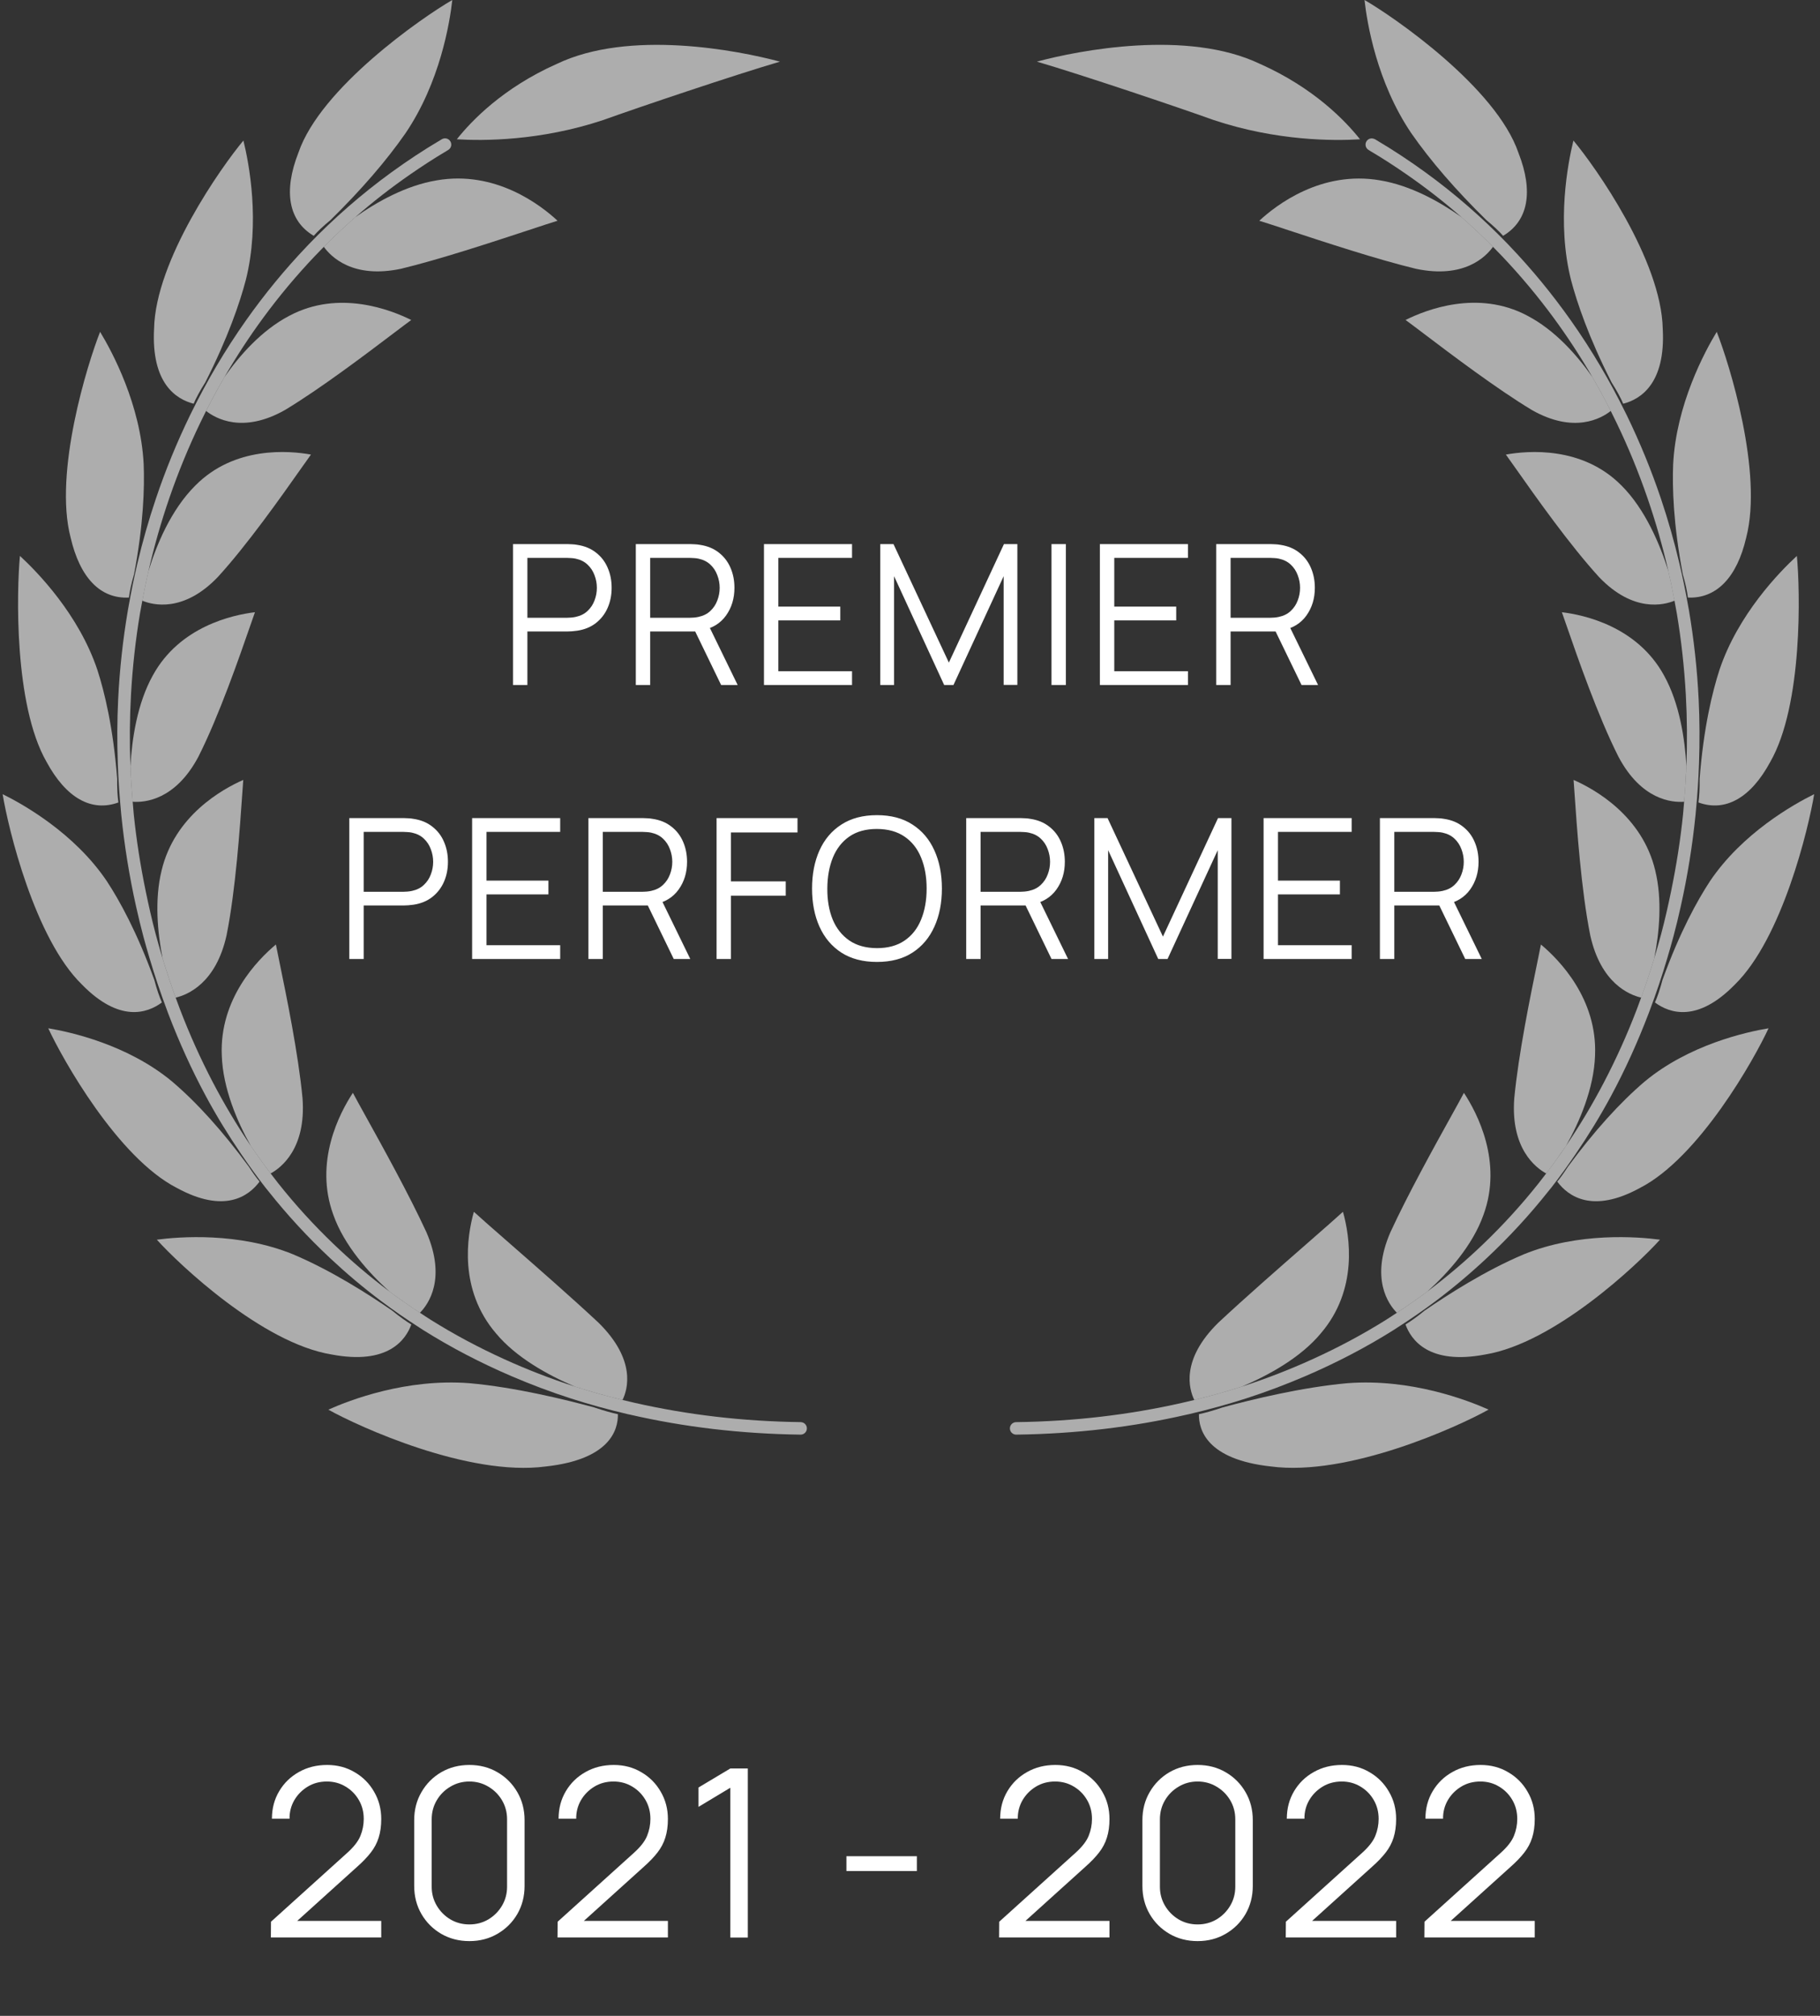 <svg xmlns="http://www.w3.org/2000/svg" width="93" height="103" viewBox="0 0 93 103" fill="none"><rect x="0" y="0" width="93" height="103" fill="#333333" stroke="none"/><path d="M12.56 14.31C13.306 11.353 12.722 8.333 12.438 7.181C11.33 8.503 7.941 13.286 7.873 16.799C7.725 19.59 9 20.4 9.895 20.628C10.014 20.345 10.217 19.967 10.49 19.537C11.657 17.24 12.257 15.457 12.56 14.31Z" fill="white" fill-opacity="0.6"></path><path d="M14.563 20.948C16.363 19.865 18.696 18.099 20.09 17.043C20.496 16.735 20.793 16.511 21.014 16.35C19.98 15.833 17.323 14.789 14.799 16.127L14.797 16.128C13.364 16.873 12.233 18.175 11.472 19.26C11.143 19.829 10.829 20.408 10.531 20.997C11.008 21.376 12.399 22.176 14.563 20.948Z" fill="white" fill-opacity="0.6"></path><path d="M7.341 23.712C7.185 20.677 5.739 17.985 5.115 16.956C4.471 18.584 2.741 24.135 3.606 27.456C4.084 29.524 5.13 30.607 6.588 30.532C6.623 30.229 6.711 29.817 6.851 29.335C7.333 26.795 7.39 24.904 7.341 23.712Z" fill="white" fill-opacity="0.6"></path><path d="M11.13 29.483C12.635 27.837 14.359 25.392 15.389 23.931C15.599 23.633 15.761 23.403 15.89 23.226C14.76 23.022 11.986 22.788 9.991 24.799L9.989 24.8C8.726 26.055 7.987 27.868 7.586 29.181C7.471 29.681 7.367 30.186 7.273 30.693C7.809 30.915 9.376 31.315 11.13 29.483Z" fill="white" fill-opacity="0.6"></path><path d="M5.987 39.791C5.788 37.192 5.341 35.357 4.975 34.226C4.025 31.39 1.904 29.22 1.019 28.405C0.851 30.168 0.707 36.013 2.378 38.927C3.377 40.774 4.672 41.502 6.049 41.002C6.005 40.703 5.98 40.289 5.987 39.791Z" fill="white" fill-opacity="0.6"></path><path d="M10.136 38.667C11.188 36.586 12.231 33.574 12.792 31.956C12.888 31.68 12.964 31.459 13.028 31.281C11.89 31.418 9.181 32.005 7.81 34.509L7.809 34.511C7.013 35.938 6.74 37.768 6.665 39.149C6.688 39.753 6.728 40.358 6.78 40.965C7.387 41.011 8.956 40.888 10.136 38.667Z" fill="white" fill-opacity="0.6"></path><path d="M5.456 45.019C3.804 42.568 1.191 41.099 0.135 40.578C0.415 42.301 1.765 47.947 4.189 50.307C6.1 52.261 7.526 51.774 8.272 51.221C8.15 50.947 8.014 50.553 7.886 50.07C7.003 47.623 6.097 45.993 5.456 45.019Z" fill="white" fill-opacity="0.6"></path><path d="M11.578 47.783C12.041 45.473 12.261 42.272 12.38 40.553C12.399 40.267 12.415 40.036 12.43 39.85C11.364 40.318 8.924 41.672 8.257 44.479L8.257 44.481C7.89 45.97 8.05 47.651 8.307 48.961C8.513 49.645 8.738 50.314 8.977 50.973C9.587 50.831 11.038 50.238 11.578 47.783Z" fill="white" fill-opacity="0.6"></path><path d="M8.786 55.253C6.521 53.376 3.608 52.729 2.466 52.54C3.185 54.096 6.009 59.148 9.039 60.698C11.465 62.021 12.704 61.127 13.263 60.374L13.259 60.367C13.104 60.182 12.915 59.921 12.711 59.605C11.383 57.802 10.066 56.34 8.786 55.253Z" fill="white" fill-opacity="0.6"></path><path d="M15.459 56.118C15.245 53.845 14.635 50.88 14.27 49.108C14.197 48.753 14.14 48.477 14.098 48.259C13.153 49.049 11.21 51.036 11.333 53.927L11.333 53.929C11.389 55.622 12.137 57.338 12.811 58.54C13.139 59.023 13.478 59.496 13.829 59.958C14.356 59.671 15.65 58.695 15.459 56.118Z" fill="white" fill-opacity="0.6"></path><path d="M14.967 64.086C12.174 62.951 9.166 63.189 8.014 63.341C9.158 64.614 13.406 68.626 16.934 69.205C19.841 69.761 20.741 68.442 21.018 67.673C20.765 67.522 20.423 67.279 20.035 66.962C18.854 66.148 16.947 64.922 14.967 64.086Z" fill="white" fill-opacity="0.6"></path><path d="M21.789 62.959C20.899 61.028 19.559 58.609 18.673 57.009C18.384 56.488 18.176 56.113 18.032 55.838C17.352 56.871 16.042 59.365 17.032 62.068L17.033 62.071C17.588 63.643 18.846 65.037 19.893 65.983C20.403 66.363 20.926 66.726 21.459 67.075C21.889 66.641 22.821 65.341 21.789 62.959Z" fill="white" fill-opacity="0.6"></path><path d="M23.986 70.674C20.75 70.426 17.872 71.536 16.779 72.026C18.338 72.899 23.946 75.457 27.89 74.929C31.163 74.571 31.589 73.062 31.574 72.257C31.282 72.197 30.861 72.081 30.357 71.91C28.836 71.499 26.32 70.883 23.986 70.674Z" fill="white" fill-opacity="0.6"></path><path d="M30.577 67.576C29.201 66.291 27.474 64.782 26.087 63.569C25.11 62.715 24.543 62.219 24.214 61.916C23.86 63.175 23.43 65.886 25.343 68.126L25.346 68.129C26.367 69.358 27.988 70.255 29.365 70.842C30.163 71.099 30.979 71.327 31.81 71.531C32.078 70.986 32.516 69.48 30.577 67.576Z" fill="white" fill-opacity="0.6"></path><path d="M16.884 11.248C18.447 9.713 19.738 8.222 20.723 6.805C22.485 4.203 22.982 1.167 23.112 0C21.574 0.888 16.386 4.479 15.251 7.796C14.468 9.791 14.748 11.288 16.031 12.049C16.224 11.829 16.515 11.552 16.884 11.248Z" fill="white" fill-opacity="0.6"></path><path d="M20.489 13.733C22.454 13.26 25.163 12.367 26.957 11.777C27.674 11.54 28.157 11.38 28.49 11.279C27.625 10.475 25.318 8.693 22.315 9.215L22.313 9.216C20.755 9.475 19.267 10.307 18.164 11.09C17.607 11.579 17.068 12.086 16.547 12.612C16.919 13.129 18.035 14.251 20.489 13.733Z" fill="white" fill-opacity="0.6"></path><path d="M30.827 6.132C32.594 5.495 37.567 3.819 39.854 3.15C37.691 2.568 32.145 1.493 28.45 3.267L28.441 3.27C25.716 4.486 24.102 6.16 23.343 7.117C24.681 7.199 27.595 7.208 30.827 6.132Z" fill="white" fill-opacity="0.6"></path><path d="M40.916 72.663C37.95 72.624 35.123 72.288 32.452 71.682C32.237 71.633 32.022 71.583 31.81 71.531C30.979 71.327 30.163 71.1 29.365 70.842C28.127 70.443 26.933 69.976 25.777 69.452C24.464 68.856 23.203 68.183 22.003 67.431C21.819 67.316 21.64 67.195 21.459 67.075C20.926 66.725 20.402 66.363 19.893 65.983C18.892 65.232 17.94 64.422 17.037 63.556C16.036 62.596 15.096 61.567 14.224 60.469C14.09 60.3 13.96 60.129 13.829 59.958C13.478 59.496 13.139 59.024 12.811 58.54C12.109 57.506 11.461 56.421 10.869 55.287C10.251 54.102 9.693 52.866 9.2 51.577C9.123 51.377 9.05 51.175 8.976 50.973C8.738 50.314 8.512 49.645 8.306 48.961C8.181 48.543 8.059 48.123 7.946 47.696C7.756 46.977 7.594 46.255 7.445 45.534C7.176 44.225 6.969 42.915 6.835 41.609C6.813 41.394 6.798 41.18 6.78 40.965C6.728 40.359 6.688 39.753 6.664 39.149C6.617 37.919 6.626 36.697 6.694 35.485C6.773 34.084 6.926 32.697 7.155 31.332C7.191 31.118 7.233 30.906 7.273 30.693C7.367 30.186 7.471 29.682 7.586 29.181C7.879 27.901 8.239 26.645 8.663 25.418C9.117 24.104 9.644 22.823 10.242 21.583C10.337 21.387 10.432 21.191 10.53 20.997C10.828 20.408 11.142 19.829 11.472 19.26C12.078 18.217 12.737 17.209 13.448 16.241C14.263 15.131 15.147 14.074 16.096 13.077C16.244 12.921 16.395 12.766 16.547 12.612C17.068 12.086 17.606 11.579 18.164 11.09C19.05 10.313 19.983 9.588 20.959 8.912C21.563 8.494 22.18 8.092 22.817 7.715L22.902 7.663C23.053 7.574 23.105 7.378 23.015 7.227C22.926 7.075 22.732 7.023 22.579 7.113L22.521 7.148C21.649 7.662 20.81 8.218 20 8.806C19.242 9.357 18.511 9.939 17.809 10.551C17.104 11.166 16.427 11.809 15.78 12.481L15.685 12.582C14.558 13.761 13.523 15.024 12.58 16.357C12.039 17.123 11.528 17.913 11.05 18.724C10.595 19.495 10.17 20.285 9.773 21.092L9.703 21.234C9.038 22.604 8.456 24.022 7.965 25.481C7.599 26.567 7.284 27.675 7.018 28.802C6.849 29.516 6.702 30.238 6.574 30.965C6.562 31.033 6.548 31.1 6.537 31.168C6.282 32.665 6.114 34.188 6.038 35.728C5.985 36.818 5.981 37.918 6.02 39.023C6.048 39.832 6.103 40.644 6.181 41.457C6.187 41.513 6.19 41.568 6.196 41.623C6.354 43.187 6.605 44.757 6.955 46.324C7.069 46.836 7.194 47.348 7.329 47.859C7.427 48.228 7.533 48.59 7.64 48.952C7.91 49.866 8.21 50.757 8.537 51.625L8.591 51.773C9.154 53.251 9.796 54.665 10.519 56.007C11.073 57.036 11.678 58.019 12.322 58.964C12.72 59.548 13.129 60.121 13.559 60.673C13.605 60.731 13.653 60.787 13.7 60.846C14.675 62.078 15.735 63.224 16.869 64.286C17.695 65.059 18.558 65.789 19.463 66.468C20.106 66.951 20.769 67.409 21.45 67.844L21.596 67.94C23.029 68.843 24.548 69.633 26.14 70.316C27.122 70.737 28.131 71.119 29.169 71.453C30.11 71.757 31.075 72.022 32.06 72.252L32.209 72.284C34.952 72.914 37.858 73.261 40.907 73.302H40.912C41.086 73.302 41.228 73.162 41.231 72.987C41.233 72.811 41.092 72.666 40.916 72.663Z" fill="white" fill-opacity="0.6"></path><path d="M84.965 16.81C84.896 13.287 81.508 8.503 80.4 7.181C80.117 8.333 79.532 11.352 80.278 14.309C80.581 15.456 81.181 17.24 82.348 19.536C82.621 19.966 82.824 20.344 82.944 20.628C83.838 20.4 85.114 19.591 84.965 16.81Z" fill="white" fill-opacity="0.6"></path><path d="M78.04 16.127L78.039 16.126C75.508 14.784 72.856 15.832 71.823 16.349C72.044 16.509 72.34 16.734 72.746 17.041C74.14 18.097 76.474 19.864 78.282 20.953C80.439 22.175 81.829 21.377 82.307 20.997C82.008 20.407 81.694 19.827 81.363 19.257C80.602 18.173 79.472 16.872 78.04 16.127Z" fill="white" fill-opacity="0.6"></path><path d="M89.23 27.464C90.096 24.138 88.367 18.586 87.723 16.956C87.099 17.986 85.653 20.678 85.497 23.712C85.448 24.904 85.505 26.795 85.989 29.341C86.127 29.82 86.215 30.23 86.25 30.532C87.691 30.596 88.754 29.525 89.23 27.464Z" fill="white" fill-opacity="0.6"></path><path d="M82.847 24.799C80.852 22.788 78.078 23.023 76.948 23.226C77.076 23.403 77.239 23.633 77.449 23.931C78.478 25.392 80.203 27.837 81.712 29.488C83.462 31.316 85.028 30.914 85.565 30.693C85.469 30.181 85.364 29.672 85.248 29.167C84.829 27.832 84.067 26.01 82.849 24.8L82.847 24.799Z" fill="white" fill-opacity="0.6"></path><path d="M86.788 41.002C88.163 41.501 89.46 40.775 90.456 38.934C92.13 36.014 91.986 30.168 91.818 28.405C90.933 29.22 88.812 31.39 87.863 34.226C87.497 35.358 87.049 37.195 86.85 39.792C86.857 40.289 86.833 40.703 86.788 41.002Z" fill="white" fill-opacity="0.6"></path><path d="M85.028 34.509C83.657 32.005 80.948 31.418 79.81 31.281C79.873 31.459 79.95 31.68 80.046 31.956C80.606 33.574 81.649 36.586 82.705 38.672C83.882 40.888 85.45 41.011 86.057 40.965C86.11 40.359 86.149 39.754 86.173 39.151C86.098 37.769 85.824 35.938 85.029 34.511L85.028 34.509Z" fill="white" fill-opacity="0.6"></path><path d="M88.643 50.312C91.07 47.949 92.421 42.302 92.702 40.578C91.646 41.099 89.033 42.567 87.381 45.019C86.74 45.994 85.834 47.624 84.95 50.072C84.822 50.554 84.688 50.948 84.565 51.221C85.312 51.774 86.737 52.262 88.643 50.312Z" fill="white" fill-opacity="0.6"></path><path d="M84.581 44.481L84.581 44.479C83.914 41.672 81.473 40.318 80.408 39.85C80.422 40.034 80.438 40.263 80.458 40.547C80.576 42.267 80.795 45.471 81.26 47.789C81.801 50.239 83.251 50.832 83.861 50.973C84.1 50.313 84.326 49.642 84.532 48.956C84.789 47.647 84.947 45.969 84.581 44.481Z" fill="white" fill-opacity="0.6"></path><path d="M79.574 60.374C80.134 61.127 81.373 62.021 83.791 60.702C86.827 59.148 89.653 54.096 90.371 52.54C89.229 52.729 86.316 53.376 84.051 55.253C82.771 56.34 81.454 57.803 80.126 59.605C79.921 59.922 79.733 60.183 79.578 60.368L79.574 60.374Z" fill="white" fill-opacity="0.6"></path><path d="M81.505 53.927C81.628 51.038 79.684 49.05 78.74 48.26C78.698 48.477 78.641 48.754 78.568 49.11C78.203 50.881 77.593 53.845 77.377 56.124C77.186 58.695 78.481 59.67 79.009 59.958C79.36 59.496 79.699 59.022 80.028 58.538C80.702 57.336 81.449 55.621 81.505 53.93L81.505 53.927Z" fill="white" fill-opacity="0.6"></path><path d="M75.894 69.207C79.429 68.627 83.679 64.614 84.823 63.341C83.673 63.189 80.664 62.951 77.871 64.086C75.886 64.924 73.973 66.155 72.793 66.968C72.409 67.282 72.07 67.523 71.82 67.673C72.096 68.442 72.996 69.761 75.894 69.207Z" fill="white" fill-opacity="0.6"></path><path d="M75.804 62.071L75.805 62.068C76.794 59.367 75.484 56.872 74.805 55.839C74.662 56.113 74.453 56.489 74.165 57.009C73.278 58.609 71.939 61.028 71.046 62.965C70.016 65.342 70.948 66.641 71.378 67.075C71.913 66.725 72.437 66.361 72.947 65.98C73.994 65.035 75.25 63.642 75.804 62.071Z" fill="white" fill-opacity="0.6"></path><path d="M64.939 74.928C68.895 75.456 74.513 72.893 76.065 72.023C75.012 71.553 72.108 70.424 68.852 70.674C66.519 70.883 64.003 71.499 62.482 71.909C61.978 72.081 61.556 72.197 61.264 72.257C61.249 73.062 61.673 74.571 64.939 74.928Z" fill="white" fill-opacity="0.6"></path><path d="M67.491 68.129L67.494 68.125C69.408 65.886 68.978 63.175 68.624 61.916C68.294 62.218 67.729 62.714 66.754 63.567C65.365 64.781 63.638 66.291 62.255 67.582C60.32 69.482 60.76 70.986 61.028 71.531C61.858 71.327 62.675 71.099 63.474 70.841C64.85 70.255 66.47 69.358 67.491 68.129Z" fill="white" fill-opacity="0.6"></path><path d="M76.807 12.049C78.089 11.288 78.37 9.792 77.591 7.809C76.452 4.48 71.262 0.886 69.725 0C69.854 1.165 70.35 4.199 72.115 6.805C73.1 8.222 74.39 9.713 75.954 11.247C76.323 11.552 76.614 11.829 76.807 12.049Z" fill="white" fill-opacity="0.6"></path><path d="M70.522 9.215C67.523 8.697 65.214 10.476 64.348 11.28C64.68 11.381 65.164 11.54 65.881 11.777C67.674 12.367 70.384 13.26 72.357 13.735C74.805 14.25 75.919 13.129 76.29 12.612C75.77 12.087 75.232 11.579 74.674 11.09C73.571 10.308 72.083 9.475 70.524 9.216L70.522 9.215Z" fill="white" fill-opacity="0.6"></path><path d="M69.495 7.117C68.737 6.16 67.124 4.487 64.397 3.27L64.388 3.267C60.692 1.492 55.146 2.567 52.984 3.149C55.271 3.819 60.246 5.496 62.019 6.134C65.243 7.209 68.158 7.201 69.495 7.117Z" fill="white" fill-opacity="0.6"></path><path d="M84.301 51.626C84.627 50.76 84.926 49.872 85.195 48.961C85.302 48.596 85.41 48.231 85.508 47.859C85.644 47.348 85.769 46.835 85.882 46.323C86.233 44.757 86.483 43.188 86.641 41.626C86.647 41.568 86.651 41.511 86.656 41.454C86.735 40.642 86.789 39.831 86.817 39.023C86.856 37.919 86.853 36.819 86.799 35.728C86.724 34.189 86.555 32.666 86.301 31.17C86.289 31.101 86.275 31.033 86.263 30.965C86.136 30.238 85.988 29.518 85.82 28.805C85.554 27.678 85.239 26.57 84.873 25.483C84.382 24.024 83.8 22.607 83.135 21.236L83.064 21.093C82.667 20.284 82.241 19.493 81.785 18.721C81.308 17.911 80.799 17.123 80.258 16.358C79.315 15.025 78.28 13.762 77.154 12.584L77.058 12.481C76.41 11.809 75.733 11.165 75.027 10.55C74.326 9.939 73.596 9.358 72.839 8.808C72.028 8.219 71.189 7.663 70.317 7.149L70.258 7.113L70.255 7.112L70.235 7.105C70.086 7.032 69.907 7.082 69.822 7.227C69.732 7.378 69.783 7.574 69.935 7.663L70.018 7.715C70.656 8.091 71.274 8.494 71.878 8.912C72.854 9.588 73.788 10.314 74.674 11.09C75.232 11.579 75.77 12.087 76.29 12.612C76.443 12.765 76.593 12.921 76.742 13.077C77.69 14.074 78.573 15.13 79.389 16.24C80.099 17.207 80.758 18.214 81.363 19.257C81.694 19.827 82.008 20.407 82.307 20.997C82.405 21.192 82.5 21.387 82.595 21.583C83.194 22.823 83.72 24.103 84.174 25.418C84.597 26.641 84.955 27.892 85.248 29.167C85.364 29.672 85.469 30.181 85.564 30.693C85.604 30.906 85.646 31.118 85.682 31.332C85.911 32.696 86.064 34.083 86.143 35.485C86.21 36.697 86.221 37.92 86.172 39.151C86.149 39.754 86.11 40.359 86.057 40.965C86.039 41.18 86.024 41.394 86.002 41.609C85.868 42.915 85.662 44.225 85.392 45.534C85.244 46.255 85.082 46.976 84.891 47.695C84.778 48.121 84.657 48.539 84.532 48.956C84.326 49.642 84.1 50.313 83.86 50.973C83.787 51.175 83.713 51.377 83.637 51.577C83.144 52.866 82.586 54.102 81.968 55.286C81.377 56.42 80.728 57.504 80.027 58.538C79.699 59.022 79.36 59.496 79.008 59.958C78.878 60.13 78.747 60.3 78.613 60.469C77.741 61.567 76.8 62.597 75.799 63.557C74.898 64.422 73.947 65.231 72.947 65.98C72.437 66.361 71.913 66.725 71.378 67.076C71.197 67.195 71.018 67.316 70.834 67.431C69.634 68.183 68.373 68.856 67.059 69.452C65.904 69.977 64.71 70.442 63.473 70.842C62.675 71.099 61.858 71.327 61.028 71.531C60.815 71.583 60.6 71.632 60.386 71.682C57.714 72.288 54.887 72.625 51.92 72.664C51.745 72.666 51.603 72.811 51.605 72.987C51.608 73.162 51.75 73.302 51.925 73.302H51.929C54.978 73.261 57.884 72.914 60.627 72.284C60.677 72.273 60.727 72.263 60.778 72.251C61.763 72.021 62.728 71.756 63.67 71.453C64.707 71.118 65.715 70.736 66.696 70.316C68.287 69.633 69.805 68.843 71.238 67.941C71.289 67.909 71.337 67.875 71.387 67.843C72.065 67.411 72.725 66.955 73.365 66.475C74.272 65.793 75.138 65.062 75.966 64.287C77.101 63.224 78.16 62.078 79.136 60.846C79.182 60.787 79.231 60.732 79.277 60.673C79.708 60.12 80.118 59.547 80.515 58.963C81.159 58.018 81.764 57.035 82.318 56.008C83.041 54.666 83.682 53.251 84.245 51.775L84.301 51.626Z" fill="white" fill-opacity="0.6"></path><path d="M26.214 35V27.8H28.994C29.064 27.8 29.143 27.803 29.229 27.81C29.319 27.813 29.409 27.823 29.499 27.84C29.876 27.897 30.194 28.028 30.454 28.235C30.718 28.438 30.916 28.695 31.049 29.005C31.186 29.315 31.254 29.658 31.254 30.035C31.254 30.408 31.186 30.75 31.049 31.06C30.913 31.37 30.713 31.628 30.449 31.835C30.189 32.038 29.873 32.168 29.499 32.225C29.409 32.238 29.319 32.248 29.229 32.255C29.143 32.262 29.064 32.265 28.994 32.265H26.949V35H26.214ZM26.949 31.565H28.974C29.034 31.565 29.104 31.562 29.184 31.555C29.264 31.548 29.343 31.537 29.419 31.52C29.666 31.467 29.868 31.365 30.024 31.215C30.184 31.065 30.303 30.887 30.379 30.68C30.459 30.473 30.499 30.258 30.499 30.035C30.499 29.812 30.459 29.597 30.379 29.39C30.303 29.18 30.184 29 30.024 28.85C29.868 28.7 29.666 28.598 29.419 28.545C29.343 28.528 29.264 28.518 29.184 28.515C29.104 28.508 29.034 28.505 28.974 28.505H26.949V31.565ZM32.489 35V27.8H35.27C35.34 27.8 35.418 27.803 35.505 27.81C35.594 27.813 35.684 27.823 35.775 27.84C36.151 27.897 36.469 28.028 36.73 28.235C36.993 28.438 37.191 28.695 37.325 29.005C37.461 29.315 37.529 29.658 37.529 30.035C37.529 30.578 37.386 31.05 37.099 31.45C36.813 31.85 36.403 32.102 35.87 32.205L35.614 32.265H33.224V35H32.489ZM36.849 35L35.429 32.07L36.135 31.8L37.694 35H36.849ZM33.224 31.565H35.249C35.309 31.565 35.38 31.562 35.459 31.555C35.539 31.548 35.618 31.537 35.694 31.52C35.941 31.467 36.143 31.365 36.3 31.215C36.459 31.065 36.578 30.887 36.654 30.68C36.734 30.473 36.775 30.258 36.775 30.035C36.775 29.812 36.734 29.597 36.654 29.39C36.578 29.18 36.459 29 36.3 28.85C36.143 28.7 35.941 28.598 35.694 28.545C35.618 28.528 35.539 28.518 35.459 28.515C35.38 28.508 35.309 28.505 35.249 28.505H33.224V31.565ZM39.038 35V27.8H43.538V28.505H39.773V30.995H42.938V31.7H39.773V34.295H43.538V35H39.038ZM44.981 35V27.8H45.656L48.486 33.855L51.301 27.8H51.986V34.995H51.286V29.44L48.721 35H48.246L45.686 29.44V35H44.981ZM53.73 35V27.8H54.465V35H53.73ZM56.203 35V27.8H60.703V28.505H56.938V30.995H60.103V31.7H56.938V34.295H60.703V35H56.203ZM62.147 35V27.8H64.927C64.997 27.8 65.075 27.803 65.162 27.81C65.252 27.813 65.342 27.823 65.432 27.84C65.808 27.897 66.127 28.028 66.387 28.235C66.65 28.438 66.848 28.695 66.982 29.005C67.118 29.315 67.187 29.658 67.187 30.035C67.187 30.578 67.043 31.05 66.757 31.45C66.47 31.85 66.06 32.102 65.527 32.205L65.272 32.265H62.882V35H62.147ZM66.507 35L65.087 32.07L65.792 31.8L67.352 35H66.507ZM62.882 31.565H64.907C64.967 31.565 65.037 31.562 65.117 31.555C65.197 31.548 65.275 31.537 65.352 31.52C65.598 31.467 65.8 31.365 65.957 31.215C66.117 31.065 66.235 30.887 66.312 30.68C66.392 30.473 66.432 30.258 66.432 30.035C66.432 29.812 66.392 29.597 66.312 29.39C66.235 29.18 66.117 29 65.957 28.85C65.8 28.7 65.598 28.598 65.352 28.545C65.275 28.528 65.197 28.518 65.117 28.515C65.037 28.508 64.967 28.505 64.907 28.505H62.882V31.565ZM17.849 49V41.8H20.629C20.699 41.8 20.778 41.803 20.864 41.81C20.954 41.813 21.044 41.823 21.134 41.84C21.511 41.897 21.829 42.028 22.089 42.235C22.353 42.438 22.551 42.695 22.684 43.005C22.821 43.315 22.889 43.658 22.889 44.035C22.889 44.408 22.821 44.75 22.684 45.06C22.548 45.37 22.348 45.628 22.084 45.835C21.824 46.038 21.508 46.168 21.134 46.225C21.044 46.238 20.954 46.248 20.864 46.255C20.778 46.262 20.699 46.265 20.629 46.265H18.584V49H17.849ZM18.584 45.565H20.609C20.669 45.565 20.739 45.562 20.819 45.555C20.899 45.548 20.978 45.537 21.054 45.52C21.301 45.467 21.503 45.365 21.659 45.215C21.819 45.065 21.938 44.887 22.014 44.68C22.094 44.473 22.134 44.258 22.134 44.035C22.134 43.812 22.094 43.597 22.014 43.39C21.938 43.18 21.819 43 21.659 42.85C21.503 42.7 21.301 42.598 21.054 42.545C20.978 42.528 20.899 42.518 20.819 42.515C20.739 42.508 20.669 42.505 20.609 42.505H18.584V45.565ZM24.125 49V41.8H28.625V42.505H24.86V44.995H28.024V45.7H24.86V48.295H28.625V49H24.125ZM30.068 49V41.8H32.848C32.918 41.8 32.996 41.803 33.083 41.81C33.173 41.813 33.263 41.823 33.353 41.84C33.729 41.897 34.048 42.028 34.308 42.235C34.571 42.438 34.769 42.695 34.903 43.005C35.039 43.315 35.108 43.658 35.108 44.035C35.108 44.578 34.964 45.05 34.678 45.45C34.391 45.85 33.981 46.102 33.448 46.205L33.193 46.265H30.803V49H30.068ZM34.428 49L33.008 46.07L33.713 45.8L35.273 49H34.428ZM30.803 45.565H32.828C32.888 45.565 32.958 45.562 33.038 45.555C33.118 45.548 33.196 45.537 33.273 45.52C33.519 45.467 33.721 45.365 33.878 45.215C34.038 45.065 34.156 44.887 34.233 44.68C34.313 44.473 34.353 44.258 34.353 44.035C34.353 43.812 34.313 43.597 34.233 43.39C34.156 43.18 34.038 43 33.878 42.85C33.721 42.7 33.519 42.598 33.273 42.545C33.196 42.528 33.118 42.518 33.038 42.515C32.958 42.508 32.888 42.505 32.828 42.505H30.803V45.565ZM36.616 49V41.8H40.751V42.535H37.351V45.035H40.151V45.765H37.351V49H36.616ZM44.81 49.15C44.094 49.15 43.489 48.992 42.995 48.675C42.502 48.355 42.129 47.913 41.875 47.35C41.622 46.787 41.495 46.137 41.495 45.4C41.495 44.663 41.622 44.013 41.875 43.45C42.129 42.887 42.502 42.447 42.995 42.13C43.489 41.81 44.094 41.65 44.81 41.65C45.53 41.65 46.135 41.81 46.625 42.13C47.119 42.447 47.492 42.887 47.745 43.45C48.002 44.013 48.13 44.663 48.13 45.4C48.13 46.137 48.002 46.787 47.745 47.35C47.492 47.913 47.119 48.355 46.625 48.675C46.135 48.992 45.53 49.15 44.81 49.15ZM44.81 48.445C45.374 48.445 45.844 48.317 46.22 48.06C46.597 47.803 46.879 47.447 47.065 46.99C47.255 46.53 47.35 46 47.35 45.4C47.35 44.8 47.255 44.272 47.065 43.815C46.879 43.358 46.597 43.002 46.22 42.745C45.844 42.488 45.374 42.358 44.81 42.355C44.247 42.355 43.779 42.483 43.405 42.74C43.032 42.997 42.75 43.355 42.56 43.815C42.374 44.272 42.279 44.8 42.275 45.4C42.272 46 42.364 46.528 42.55 46.985C42.74 47.438 43.024 47.795 43.4 48.055C43.777 48.312 44.247 48.442 44.81 48.445ZM49.372 49V41.8H52.152C52.222 41.8 52.3 41.803 52.387 41.81C52.477 41.813 52.567 41.823 52.657 41.84C53.033 41.897 53.352 42.028 53.612 42.235C53.875 42.438 54.073 42.695 54.207 43.005C54.343 43.315 54.412 43.658 54.412 44.035C54.412 44.578 54.268 45.05 53.982 45.45C53.695 45.85 53.285 46.102 52.752 46.205L52.497 46.265H50.107V49H49.372ZM53.732 49L52.312 46.07L53.017 45.8L54.577 49H53.732ZM50.107 45.565H52.132C52.192 45.565 52.262 45.562 52.342 45.555C52.422 45.548 52.5 45.537 52.577 45.52C52.823 45.467 53.025 45.365 53.182 45.215C53.342 45.065 53.46 44.887 53.537 44.68C53.617 44.473 53.657 44.258 53.657 44.035C53.657 43.812 53.617 43.597 53.537 43.39C53.46 43.18 53.342 43 53.182 42.85C53.025 42.7 52.823 42.598 52.577 42.545C52.5 42.528 52.422 42.518 52.342 42.515C52.262 42.508 52.192 42.505 52.132 42.505H50.107V45.565ZM55.92 49V41.8H56.595L59.425 47.855L62.24 41.8H62.925V48.995H62.225V43.44L59.66 49H59.185L56.625 43.44V49H55.92ZM64.568 49V41.8H69.068V42.505H65.303V44.995H68.468V45.7H65.303V48.295H69.068V49H64.568ZM70.512 49V41.8H73.292C73.362 41.8 73.44 41.803 73.527 41.81C73.617 41.813 73.707 41.823 73.797 41.84C74.173 41.897 74.492 42.028 74.752 42.235C75.015 42.438 75.213 42.695 75.347 43.005C75.483 43.315 75.552 43.658 75.552 44.035C75.552 44.578 75.408 45.05 75.122 45.45C74.835 45.85 74.425 46.102 73.892 46.205L73.637 46.265H71.247V49H70.512ZM74.872 49L73.452 46.07L74.157 45.8L75.717 49H74.872ZM71.247 45.565H73.272C73.332 45.565 73.402 45.562 73.482 45.555C73.562 45.548 73.64 45.537 73.717 45.52C73.963 45.467 74.165 45.365 74.322 45.215C74.482 45.065 74.6 44.887 74.677 44.68C74.757 44.473 74.797 44.258 74.797 44.035C74.797 43.812 74.757 43.597 74.677 43.39C74.6 43.18 74.482 43 74.322 42.85C74.165 42.7 73.963 42.598 73.717 42.545C73.64 42.528 73.562 42.518 73.482 42.515C73.402 42.508 73.332 42.505 73.272 42.505H71.247V45.565Z" fill="white"></path><path d="M13.841 98.994L13.847 98.19L17.753 94.662C18.089 94.358 18.311 94.07 18.419 93.798C18.531 93.522 18.587 93.234 18.587 92.934C18.587 92.578 18.503 92.256 18.335 91.968C18.167 91.68 17.941 91.452 17.657 91.284C17.373 91.112 17.055 91.026 16.703 91.026C16.335 91.026 16.007 91.114 15.719 91.29C15.431 91.466 15.203 91.698 15.035 91.986C14.871 92.274 14.791 92.588 14.795 92.928H13.895C13.895 92.404 14.019 91.934 14.267 91.518C14.515 91.102 14.851 90.776 15.275 90.54C15.699 90.3 16.179 90.18 16.715 90.18C17.239 90.18 17.709 90.304 18.125 90.552C18.545 90.796 18.875 91.128 19.115 91.548C19.359 91.964 19.481 92.428 19.481 92.94C19.481 93.3 19.437 93.618 19.349 93.894C19.265 94.166 19.131 94.42 18.947 94.656C18.767 94.888 18.537 95.128 18.257 95.376L14.789 98.508L14.651 98.148H19.481V98.994H13.841ZM23.985 99.18C23.453 99.18 22.973 99.056 22.545 98.808C22.121 98.56 21.785 98.224 21.537 97.8C21.289 97.372 21.165 96.892 21.165 96.36V93C21.165 92.468 21.289 91.99 21.537 91.566C21.785 91.138 22.121 90.8 22.545 90.552C22.973 90.304 23.453 90.18 23.985 90.18C24.517 90.18 24.995 90.304 25.419 90.552C25.847 90.8 26.185 91.138 26.433 91.566C26.681 91.99 26.805 92.468 26.805 93V96.36C26.805 96.892 26.681 97.372 26.433 97.8C26.185 98.224 25.847 98.56 25.419 98.808C24.995 99.056 24.517 99.18 23.985 99.18ZM23.985 98.328C24.341 98.328 24.665 98.242 24.957 98.07C25.249 97.894 25.481 97.66 25.653 97.368C25.825 97.076 25.911 96.754 25.911 96.402V92.958C25.911 92.602 25.825 92.278 25.653 91.986C25.481 91.694 25.249 91.462 24.957 91.29C24.665 91.114 24.341 91.026 23.985 91.026C23.629 91.026 23.305 91.114 23.013 91.29C22.721 91.462 22.489 91.694 22.317 91.986C22.145 92.278 22.059 92.602 22.059 92.958V96.402C22.059 96.754 22.145 97.076 22.317 97.368C22.489 97.66 22.721 97.894 23.013 98.07C23.305 98.242 23.629 98.328 23.985 98.328ZM28.489 98.994L28.495 98.19L32.401 94.662C32.737 94.358 32.959 94.07 33.067 93.798C33.179 93.522 33.235 93.234 33.235 92.934C33.235 92.578 33.151 92.256 32.983 91.968C32.815 91.68 32.589 91.452 32.305 91.284C32.021 91.112 31.703 91.026 31.351 91.026C30.983 91.026 30.655 91.114 30.367 91.29C30.079 91.466 29.851 91.698 29.683 91.986C29.519 92.274 29.439 92.588 29.443 92.928H28.543C28.543 92.404 28.667 91.934 28.915 91.518C29.163 91.102 29.499 90.776 29.923 90.54C30.347 90.3 30.827 90.18 31.363 90.18C31.887 90.18 32.357 90.304 32.773 90.552C33.193 90.796 33.523 91.128 33.763 91.548C34.007 91.964 34.129 92.428 34.129 92.94C34.129 93.3 34.085 93.618 33.997 93.894C33.913 94.166 33.779 94.42 33.595 94.656C33.415 94.888 33.185 95.128 32.905 95.376L29.437 98.508L29.299 98.148H34.129V98.994H28.489ZM37.319 99V91.344L35.693 92.322V91.332L37.319 90.36H38.213V99H37.319ZM43.251 95.598V94.842H46.851V95.598H43.251ZM51.053 98.994L51.059 98.19L54.965 94.662C55.301 94.358 55.523 94.07 55.631 93.798C55.743 93.522 55.799 93.234 55.799 92.934C55.799 92.578 55.715 92.256 55.547 91.968C55.379 91.68 55.153 91.452 54.869 91.284C54.585 91.112 54.267 91.026 53.915 91.026C53.547 91.026 53.219 91.114 52.931 91.29C52.643 91.466 52.415 91.698 52.247 91.986C52.083 92.274 52.003 92.588 52.007 92.928H51.107C51.107 92.404 51.231 91.934 51.479 91.518C51.727 91.102 52.063 90.776 52.487 90.54C52.911 90.3 53.391 90.18 53.927 90.18C54.451 90.18 54.921 90.304 55.337 90.552C55.757 90.796 56.087 91.128 56.327 91.548C56.571 91.964 56.693 92.428 56.693 92.94C56.693 93.3 56.649 93.618 56.561 93.894C56.477 94.166 56.343 94.42 56.159 94.656C55.979 94.888 55.749 95.128 55.469 95.376L52.001 98.508L51.863 98.148H56.693V98.994H51.053ZM61.196 99.18C60.664 99.18 60.184 99.056 59.756 98.808C59.332 98.56 58.996 98.224 58.748 97.8C58.5 97.372 58.376 96.892 58.376 96.36V93C58.376 92.468 58.5 91.99 58.748 91.566C58.996 91.138 59.332 90.8 59.756 90.552C60.184 90.304 60.664 90.18 61.196 90.18C61.728 90.18 62.206 90.304 62.63 90.552C63.058 90.8 63.396 91.138 63.644 91.566C63.892 91.99 64.016 92.468 64.016 93V96.36C64.016 96.892 63.892 97.372 63.644 97.8C63.396 98.224 63.058 98.56 62.63 98.808C62.206 99.056 61.728 99.18 61.196 99.18ZM61.196 98.328C61.552 98.328 61.876 98.242 62.168 98.07C62.46 97.894 62.692 97.66 62.864 97.368C63.036 97.076 63.122 96.754 63.122 96.402V92.958C63.122 92.602 63.036 92.278 62.864 91.986C62.692 91.694 62.46 91.462 62.168 91.29C61.876 91.114 61.552 91.026 61.196 91.026C60.84 91.026 60.516 91.114 60.224 91.29C59.932 91.462 59.7 91.694 59.528 91.986C59.356 92.278 59.27 92.602 59.27 92.958V96.402C59.27 96.754 59.356 97.076 59.528 97.368C59.7 97.66 59.932 97.894 60.224 98.07C60.516 98.242 60.84 98.328 61.196 98.328ZM65.701 98.994L65.707 98.19L69.613 94.662C69.949 94.358 70.171 94.07 70.279 93.798C70.391 93.522 70.447 93.234 70.447 92.934C70.447 92.578 70.363 92.256 70.195 91.968C70.027 91.68 69.801 91.452 69.517 91.284C69.233 91.112 68.915 91.026 68.563 91.026C68.195 91.026 67.867 91.114 67.579 91.29C67.291 91.466 67.063 91.698 66.895 91.986C66.731 92.274 66.651 92.588 66.655 92.928H65.755C65.755 92.404 65.879 91.934 66.127 91.518C66.375 91.102 66.711 90.776 67.135 90.54C67.559 90.3 68.039 90.18 68.575 90.18C69.099 90.18 69.569 90.304 69.985 90.552C70.405 90.796 70.735 91.128 70.975 91.548C71.219 91.964 71.341 92.428 71.341 92.94C71.341 93.3 71.297 93.618 71.209 93.894C71.125 94.166 70.991 94.42 70.807 94.656C70.627 94.888 70.397 95.128 70.117 95.376L66.649 98.508L66.511 98.148H71.341V98.994H65.701ZM72.784 98.994L72.79 98.19L76.696 94.662C77.032 94.358 77.254 94.07 77.362 93.798C77.474 93.522 77.53 93.234 77.53 92.934C77.53 92.578 77.446 92.256 77.278 91.968C77.11 91.68 76.884 91.452 76.6 91.284C76.316 91.112 75.998 91.026 75.646 91.026C75.278 91.026 74.95 91.114 74.662 91.29C74.374 91.466 74.146 91.698 73.978 91.986C73.814 92.274 73.734 92.588 73.738 92.928H72.838C72.838 92.404 72.962 91.934 73.21 91.518C73.458 91.102 73.794 90.776 74.218 90.54C74.642 90.3 75.122 90.18 75.658 90.18C76.182 90.18 76.652 90.304 77.068 90.552C77.488 90.796 77.818 91.128 78.058 91.548C78.302 91.964 78.424 92.428 78.424 92.94C78.424 93.3 78.38 93.618 78.292 93.894C78.208 94.166 78.074 94.42 77.89 94.656C77.71 94.888 77.48 95.128 77.2 95.376L73.732 98.508L73.594 98.148H78.424V98.994H72.784Z" fill="white"></path></svg>